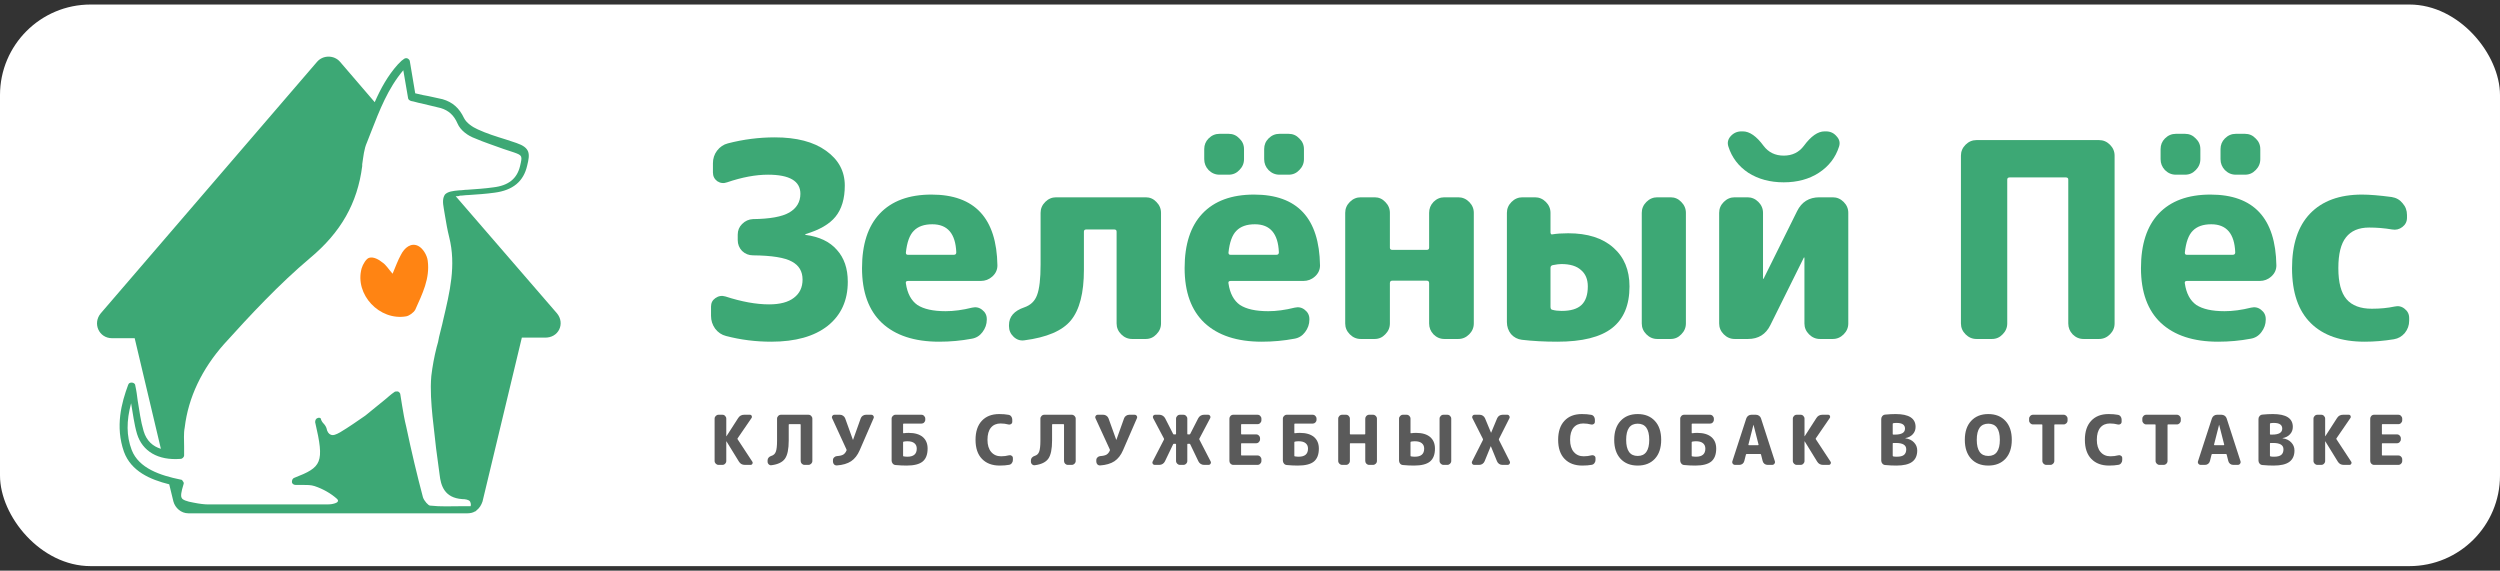 <svg xmlns="http://www.w3.org/2000/svg" width="276" height="63" viewBox="0 0 276 63">
  <rect x="0" y="0" width="276" height="63" fill="#333333" stroke="none"/>
  <g id="Page-1" fill="none" fill-rule="evenodd" stroke="none" stroke-width="1">
    <g id="Group-2" transform="translate(0 .5)">
      <rect id="Rectangle" width="276" height="62" x="0" y="0" fill="#FFF" rx="10"/>
      <g id="logo-(1)" fill-rule="nonzero" transform="translate(10 5.5)">
        <path id="Path" fill="#FF8413" d="M37.221,22.783 C37.156,22.195 36.695,21.411 36.169,21.15 C35.38,20.758 34.657,21.346 34.262,22.13 C33.933,22.718 33.67,23.436 33.342,24.22 C32.881,23.697 32.618,23.24 32.224,22.979 C31.829,22.652 31.237,22.326 30.777,22.456 C30.448,22.521 30.054,23.175 29.922,23.632 C29.133,26.505 31.895,29.444 34.854,28.922 C35.183,28.856 35.643,28.53 35.84,28.203 C36.629,26.44 37.484,24.742 37.221,22.783 Z"/>
        <path id="Shape" fill="#3DA875" d="M51.491,28.595 L40.312,15.664 C40.509,15.664 40.641,15.664 40.772,15.599 C41.101,15.599 41.364,15.534 41.693,15.534 C42.679,15.469 43.666,15.403 44.586,15.273 C46.625,15.011 47.808,14.032 48.203,12.268 C48.532,10.962 48.532,10.309 47.019,9.787 C46.625,9.656 46.23,9.526 45.836,9.395 C44.783,9.069 43.731,8.742 42.745,8.285 C42.153,8.024 41.495,7.566 41.232,7.044 C40.706,5.934 39.983,5.281 38.865,4.954 C38.208,4.824 37.484,4.628 36.695,4.497 C36.432,4.432 36.169,4.366 35.84,4.301 L35.248,0.775 C35.248,0.644 35.117,0.513 34.986,0.448 C34.854,0.383 34.657,0.448 34.591,0.513 C34.525,0.579 34.394,0.644 34.328,0.709 C34.196,0.84 34.065,0.971 33.933,1.101 C32.816,2.342 32.026,3.779 31.369,5.281 L27.555,0.84 C26.897,0.056 25.648,0.056 24.99,0.84 L1.12,28.595 C0.2,29.705 0.923,31.338 2.37,31.338 L4.869,31.338 L7.762,43.55 C6.907,43.289 6.184,42.701 5.855,41.591 C5.526,40.481 5.395,39.371 5.197,38.195 C5.132,37.673 5.066,37.15 4.934,36.562 C4.934,36.367 4.737,36.236 4.54,36.236 C4.343,36.236 4.211,36.301 4.145,36.497 C3.422,38.456 2.699,41.069 3.685,43.877 C4.474,46.032 6.578,46.946 8.682,47.468 L9.143,49.362 C9.34,50.081 9.998,50.669 10.787,50.669 L41.627,50.669 C41.89,50.669 42.219,50.603 42.416,50.473 C42.482,50.473 42.548,50.407 42.613,50.342 C42.942,50.081 43.139,49.754 43.271,49.362 L47.611,31.273 L50.11,31.273 C51.688,31.338 52.411,29.705 51.491,28.595 Z M4.54,43.681 C3.948,42.113 3.948,40.481 4.474,38.522 C4.671,39.632 4.803,40.807 5.132,41.917 C5.723,43.811 7.433,44.856 9.932,44.66 C10.129,44.66 10.326,44.464 10.326,44.269 C10.326,43.942 10.326,43.615 10.326,43.289 C10.326,42.571 10.261,41.852 10.392,41.199 C10.787,37.868 12.299,34.734 14.732,31.991 C17.625,28.791 20.782,25.395 24.267,22.456 C27.621,19.648 29.462,16.448 29.988,12.334 L29.988,12.138 C30.119,11.289 30.185,10.44 30.514,9.722 C30.645,9.33 30.843,8.938 30.974,8.546 C31.895,6.195 32.816,3.779 34.525,1.754 L35.051,4.824 C35.051,4.954 35.183,5.085 35.38,5.15 C35.775,5.215 36.103,5.346 36.498,5.411 C37.221,5.607 37.945,5.738 38.668,5.934 C39.523,6.195 40.115,6.718 40.509,7.632 C40.838,8.415 41.693,9.003 42.416,9.264 C43.468,9.722 44.52,10.048 45.572,10.44 C45.967,10.571 46.361,10.701 46.756,10.832 C47.677,11.158 47.677,11.224 47.414,12.334 C47.085,13.705 46.164,14.489 44.455,14.685 C43.534,14.816 42.548,14.881 41.627,14.946 C41.298,14.946 41.035,15.011 40.706,15.011 C39.983,15.077 39.457,15.142 39.128,15.469 C38.865,15.86 38.865,16.317 38.997,17.036 C39.062,17.297 39.062,17.558 39.128,17.82 C39.26,18.603 39.391,19.387 39.589,20.171 C40.378,23.305 39.654,26.244 38.931,29.313 C38.799,29.966 38.602,30.619 38.471,31.207 C38.405,31.599 38.339,31.926 38.208,32.318 C37.945,33.362 37.747,34.407 37.616,35.517 C37.484,37.02 37.616,38.587 37.747,39.958 C37.879,41.134 38.01,42.309 38.142,43.485 C38.273,44.464 38.405,45.444 38.536,46.424 C38.668,47.599 39.062,48.971 41.035,49.101 C41.364,49.101 41.758,49.166 41.89,49.362 C41.956,49.493 42.022,49.689 41.956,49.885 C41.627,49.885 41.298,49.885 40.969,49.885 C39.786,49.885 38.668,49.95 37.484,49.819 C37.287,49.819 36.827,49.297 36.695,48.905 C36.038,46.424 35.446,43.942 34.854,41.134 C34.657,40.35 34.525,39.566 34.394,38.783 C34.328,38.391 34.262,37.999 34.196,37.542 C34.196,37.411 34.065,37.281 33.933,37.215 C33.868,37.215 33.868,37.215 33.802,37.215 C33.736,37.215 33.605,37.215 33.539,37.281 C33.144,37.542 32.816,37.868 32.487,38.13 C31.763,38.718 31.04,39.305 30.317,39.893 C29.462,40.481 28.541,41.134 27.555,41.722 C27.095,41.983 26.766,42.113 26.503,41.983 C26.305,41.917 26.108,41.656 26.043,41.264 C25.977,41.069 25.845,40.873 25.648,40.677 C25.582,40.611 25.516,40.481 25.451,40.35 C25.451,40.089 25.188,40.089 25.056,40.154 C24.859,40.219 24.793,40.416 24.793,40.611 C25.845,45.117 25.516,45.575 22.492,46.75 C22.294,46.816 22.229,47.011 22.229,47.207 C22.229,47.403 22.426,47.534 22.623,47.534 C22.886,47.534 23.083,47.534 23.346,47.534 C23.872,47.534 24.333,47.534 24.727,47.664 C25.714,47.991 26.569,48.513 27.16,49.036 C27.292,49.166 27.358,49.232 27.292,49.362 C27.292,49.428 27.095,49.558 26.766,49.624 C26.503,49.689 26.24,49.689 25.845,49.689 L25.319,49.689 C21.308,49.689 17.099,49.689 13.023,49.689 C12.562,49.689 12.036,49.624 11.379,49.493 C10.589,49.362 10.129,49.166 10.063,48.971 C9.932,48.775 9.998,48.318 10.261,47.468 C10.326,47.338 10.261,47.207 10.195,47.142 C10.129,47.011 10.063,46.946 9.932,46.946 C7.696,46.489 5.329,45.705 4.54,43.681 Z"/>
        <path id="Path" fill="#3DA875" d="M70.152,31.092 C69.67,30.972 69.269,30.701 68.948,30.28 C68.648,29.859 68.497,29.387 68.497,28.866 L68.497,27.843 C68.497,27.442 68.658,27.132 68.979,26.911 C69.319,26.671 69.69,26.61 70.091,26.731 C71.876,27.312 73.48,27.603 74.904,27.603 C76.107,27.603 77.019,27.362 77.641,26.881 C78.282,26.4 78.603,25.728 78.603,24.866 C78.603,23.963 78.212,23.302 77.43,22.881 C76.648,22.44 75.215,22.209 73.129,22.189 C72.668,22.189 72.267,22.029 71.926,21.708 C71.605,21.367 71.445,20.966 71.445,20.505 L71.445,19.903 C71.445,19.442 71.605,19.051 71.926,18.73 C72.267,18.389 72.668,18.209 73.129,18.189 C74.994,18.169 76.328,17.928 77.13,17.467 C77.952,16.985 78.363,16.294 78.363,15.391 C78.363,13.988 77.17,13.286 74.784,13.286 C73.42,13.286 71.916,13.567 70.272,14.128 C69.891,14.268 69.53,14.228 69.189,14.008 C68.868,13.767 68.708,13.446 68.708,13.045 L68.708,12.023 C68.708,11.501 68.858,11.04 69.159,10.639 C69.48,10.218 69.881,9.947 70.362,9.827 C72.067,9.386 73.791,9.165 75.535,9.165 C77.942,9.165 79.826,9.657 81.19,10.639 C82.574,11.622 83.265,12.905 83.265,14.489 C83.265,15.933 82.924,17.076 82.243,17.918 C81.581,18.74 80.478,19.382 78.934,19.843 C78.914,19.843 78.904,19.863 78.904,19.903 C78.904,19.923 78.914,19.933 78.934,19.933 C80.458,20.134 81.611,20.685 82.393,21.587 C83.195,22.47 83.596,23.643 83.596,25.107 C83.596,27.172 82.854,28.796 81.371,29.979 C79.887,31.142 77.811,31.724 75.144,31.724 C73.42,31.724 71.756,31.513 70.152,31.092 Z"/>
        <path id="Shape" fill="#3DA875" d="M92.927,18.76 C92.025,18.76 91.343,19.001 90.882,19.482 C90.42,19.943 90.13,20.745 90.009,21.888 C90.009,22.049 90.079,22.129 90.22,22.129 L95.303,22.129 C95.483,22.129 95.574,22.038 95.574,21.858 C95.493,19.793 94.611,18.76 92.927,18.76 Z M93.679,31.724 C90.952,31.724 88.846,31.032 87.362,29.648 C85.899,28.265 85.167,26.249 85.167,23.603 C85.167,20.976 85.819,18.971 87.122,17.587 C88.445,16.183 90.35,15.482 92.837,15.482 C97.609,15.482 100.035,18.088 100.115,23.302 C100.115,23.783 99.925,24.194 99.544,24.535 C99.183,24.856 98.762,25.016 98.281,25.016 L90.25,25.016 C90.049,25.016 89.969,25.107 90.009,25.287 C90.17,26.39 90.591,27.182 91.273,27.663 C91.974,28.124 93.017,28.355 94.401,28.355 C95.303,28.355 96.275,28.224 97.318,27.964 C97.739,27.864 98.11,27.944 98.431,28.204 C98.772,28.465 98.942,28.806 98.942,29.227 L98.942,29.287 C98.942,29.788 98.782,30.25 98.461,30.671 C98.16,31.072 97.769,31.312 97.288,31.393 C96.125,31.613 94.922,31.724 93.679,31.724 Z"/>
        <path id="Path" fill="#3DA875" d="M103.077,31.573 C102.635,31.633 102.244,31.503 101.904,31.182 C101.563,30.861 101.392,30.47 101.392,30.009 L101.392,29.889 C101.392,28.966 101.954,28.315 103.077,27.934 C103.778,27.693 104.25,27.242 104.49,26.58 C104.751,25.898 104.881,24.776 104.881,23.212 L104.881,17.497 C104.881,17.036 105.052,16.635 105.393,16.294 C105.733,15.953 106.134,15.782 106.596,15.782 L116.491,15.782 C116.952,15.782 117.343,15.953 117.664,16.294 C118.005,16.635 118.176,17.036 118.176,17.497 L118.176,29.708 C118.176,30.169 118.005,30.57 117.664,30.911 C117.343,31.252 116.952,31.423 116.491,31.423 L114.987,31.423 C114.526,31.423 114.125,31.252 113.784,30.911 C113.443,30.57 113.273,30.169 113.273,29.708 L113.273,19.572 C113.273,19.412 113.183,19.332 113.002,19.332 L109.934,19.332 C109.754,19.332 109.664,19.412 109.664,19.572 L109.664,23.783 C109.664,26.35 109.182,28.215 108.22,29.378 C107.277,30.52 105.563,31.252 103.077,31.573 Z"/>
        <path id="Shape" fill="#3DA875" d="M128.542,18.76 C127.639,18.76 126.958,19.001 126.496,19.482 C126.035,19.943 125.744,20.745 125.624,21.888 C125.624,22.049 125.694,22.129 125.835,22.129 L130.918,22.129 C131.098,22.129 131.188,22.038 131.188,21.858 C131.108,19.793 130.226,18.76 128.542,18.76 Z M129.294,31.724 C126.567,31.724 124.461,31.032 122.977,29.648 C121.514,28.265 120.782,26.249 120.782,23.603 C120.782,20.976 121.433,18.971 122.737,17.587 C124.06,16.183 125.965,15.482 128.451,15.482 C133.224,15.482 135.65,18.088 135.73,23.302 C135.73,23.783 135.54,24.194 135.159,24.535 C134.798,24.856 134.377,25.016 133.895,25.016 L125.865,25.016 C125.664,25.016 125.584,25.107 125.624,25.287 C125.785,26.39 126.206,27.182 126.887,27.663 C127.589,28.124 128.632,28.355 130.015,28.355 C130.918,28.355 131.89,28.224 132.933,27.964 C133.354,27.864 133.725,27.944 134.046,28.204 C134.387,28.465 134.557,28.806 134.557,29.227 L134.557,29.287 C134.557,29.788 134.397,30.25 134.076,30.671 C133.775,31.072 133.384,31.312 132.903,31.393 C131.74,31.613 130.537,31.724 129.294,31.724 Z M132.271,8.774 C132.732,8.774 133.123,8.945 133.444,9.286 C133.785,9.607 133.956,9.998 133.956,10.459 L133.956,11.572 C133.956,12.033 133.785,12.434 133.444,12.775 C133.123,13.116 132.732,13.286 132.271,13.286 L131.249,13.286 C130.787,13.286 130.386,13.116 130.046,12.775 C129.725,12.434 129.564,12.033 129.564,11.572 L129.564,10.459 C129.564,9.998 129.725,9.607 130.046,9.286 C130.386,8.945 130.787,8.774 131.249,8.774 L132.271,8.774 Z M124.632,8.774 L125.654,8.774 C126.115,8.774 126.506,8.945 126.827,9.286 C127.168,9.607 127.339,9.998 127.339,10.459 L127.339,11.572 C127.339,12.033 127.168,12.434 126.827,12.775 C126.506,13.116 126.115,13.286 125.654,13.286 L124.632,13.286 C124.17,13.286 123.769,13.116 123.428,12.775 C123.108,12.434 122.947,12.033 122.947,11.572 L122.947,10.459 C122.947,9.998 123.108,9.607 123.428,9.286 C123.769,8.945 124.17,8.774 124.632,8.774 Z"/>
        <path id="Path" fill="#3DA875" d="M140.225,31.423 C139.764,31.423 139.363,31.252 139.022,30.911 C138.681,30.57 138.511,30.169 138.511,29.708 L138.511,17.497 C138.511,17.036 138.681,16.635 139.022,16.294 C139.363,15.953 139.764,15.782 140.225,15.782 L141.759,15.782 C142.221,15.782 142.612,15.953 142.932,16.294 C143.273,16.635 143.444,17.036 143.444,17.497 L143.444,21.347 C143.444,21.507 143.534,21.587 143.714,21.587 L147.504,21.587 C147.685,21.587 147.775,21.507 147.775,21.347 L147.775,17.497 C147.775,17.036 147.935,16.635 148.256,16.294 C148.597,15.953 148.998,15.782 149.459,15.782 L150.993,15.782 C151.454,15.782 151.855,15.953 152.196,16.294 C152.537,16.635 152.708,17.036 152.708,17.497 L152.708,29.708 C152.708,30.169 152.537,30.57 152.196,30.911 C151.855,31.252 151.454,31.423 150.993,31.423 L149.459,31.423 C148.998,31.423 148.597,31.252 148.256,30.911 C147.935,30.57 147.775,30.169 147.775,29.708 L147.775,25.257 C147.775,25.076 147.685,24.986 147.504,24.986 L143.714,24.986 C143.534,24.986 143.444,25.076 143.444,25.257 L143.444,29.708 C143.444,30.169 143.273,30.57 142.932,30.911 C142.612,31.252 142.221,31.423 141.759,31.423 L140.225,31.423 Z"/>
        <path id="Shape" fill="#3DA875" d="M172.965 31.423C172.504 31.423 172.103 31.252 171.762 30.911 171.421 30.57 171.251 30.169 171.251 29.708L171.251 17.497C171.251 17.036 171.421 16.635 171.762 16.294 172.103 15.953 172.504 15.782 172.965 15.782L174.439 15.782C174.9 15.782 175.291 15.953 175.612 16.294 175.953 16.635 176.123 17.036 176.123 17.497L176.123 29.708C176.123 30.169 175.953 30.57 175.612 30.911 175.291 31.252 174.9 31.423 174.439 31.423L172.965 31.423zM162.408 28.325C163.411 28.325 164.142 28.104 164.604 27.663 165.065 27.222 165.295 26.54 165.295 25.618 165.295 24.836 165.045 24.234 164.544 23.813 164.062 23.372 163.34 23.151 162.378 23.151 162.137 23.151 161.816 23.192 161.415 23.272 161.255 23.312 161.175 23.412 161.175 23.573L161.175 27.874C161.175 28.074 161.245 28.184 161.385 28.204 161.686 28.285 162.027 28.325 162.408 28.325zM163.13 19.753C165.275 19.753 166.94 20.284 168.123 21.347 169.306 22.389 169.897 23.813 169.897 25.618 169.897 27.683 169.256 29.217 167.972 30.22 166.689 31.222 164.674 31.724 161.927 31.724 160.503 31.724 159.2 31.653 158.017 31.513 157.535 31.453 157.134 31.242 156.814 30.881 156.513 30.5 156.362 30.059 156.362 29.558L156.362 17.497C156.362 17.036 156.533 16.635 156.874 16.294 157.215 15.953 157.616 15.782 158.077 15.782L159.46 15.782C159.922 15.782 160.323 15.953 160.664 16.294 161.004 16.635 161.175 17.036 161.175 17.497L161.175 19.662C161.175 19.723 161.195 19.783 161.235 19.843 161.275 19.883 161.325 19.893 161.385 19.873 161.867 19.793 162.448 19.753 163.13 19.753zM181.509 31.423C181.048 31.423 180.647 31.252 180.306 30.911 179.965 30.57 179.795 30.169 179.795 29.708L179.795 17.497C179.795 17.036 179.965 16.635 180.306 16.294 180.647 15.953 181.048 15.782 181.509 15.782L182.923 15.782C183.384 15.782 183.785 15.953 184.126 16.294 184.467 16.635 184.637 17.036 184.637 17.497L184.637 24.776 184.667 24.776 184.697 24.776 188.397 17.316C188.898 16.294 189.72 15.782 190.863 15.782L192.337 15.782C192.798 15.782 193.199 15.953 193.54 16.294 193.881 16.635 194.051 17.036 194.051 17.497L194.051 29.708C194.051 30.169 193.881 30.57 193.54 30.911 193.199 31.252 192.798 31.423 192.337 31.423L190.923 31.423C190.462 31.423 190.061 31.252 189.72 30.911 189.379 30.57 189.209 30.169 189.209 29.708L189.209 22.43 189.179 22.43 189.149 22.43 185.449 29.889C184.948 30.911 184.126 31.423 182.983 31.423L181.509 31.423zM191.435 8.504L191.585 8.504C192.066 8.504 192.457 8.684 192.758 9.045 193.079 9.386 193.169 9.767 193.029 10.188 192.648 11.391 191.906 12.354 190.803 13.075 189.72 13.777 188.427 14.128 186.923 14.128 185.419 14.128 184.116 13.777 183.013 13.075 181.93 12.354 181.198 11.391 180.817 10.188 180.677 9.767 180.757 9.386 181.058 9.045 181.379 8.684 181.78 8.504 182.261 8.504L182.411 8.504C183.153 8.504 183.915 9.035 184.697 10.098 185.239 10.82 185.981 11.181 186.923 11.181 187.866 11.181 188.607 10.82 189.149 10.098 189.931 9.035 190.693 8.504 191.435 8.504z"/>
        <path id="Path" fill="#3DA875" d="M208.202,31.423 C207.741,31.423 207.34,31.252 206.999,30.911 C206.658,30.57 206.487,30.169 206.487,29.708 L206.487,11.181 C206.487,10.719 206.658,10.318 206.999,9.977 C207.34,9.637 207.741,9.466 208.202,9.466 L221.737,9.466 C222.198,9.466 222.599,9.637 222.94,9.977 C223.281,10.318 223.451,10.719 223.451,11.181 L223.451,29.708 C223.451,30.169 223.281,30.57 222.94,30.911 C222.599,31.252 222.198,31.423 221.737,31.423 L220.022,31.423 C219.561,31.423 219.16,31.252 218.819,30.911 C218.498,30.57 218.338,30.169 218.338,29.708 L218.338,13.827 C218.338,13.667 218.248,13.587 218.067,13.587 L211.871,13.587 C211.691,13.587 211.6,13.667 211.6,13.827 L211.6,29.708 C211.6,30.169 211.43,30.57 211.089,30.911 C210.768,31.252 210.377,31.423 209.916,31.423 L208.202,31.423 Z"/>
        <path id="Shape" fill="#3DA875" d="M234.123,18.76 C233.221,18.76 232.539,19.001 232.078,19.482 C231.617,19.943 231.326,20.745 231.206,21.888 C231.206,22.049 231.276,22.129 231.416,22.129 L236.499,22.129 C236.68,22.129 236.77,22.038 236.77,21.858 C236.69,19.793 235.807,18.76 234.123,18.76 Z M234.875,31.724 C232.148,31.724 230.043,31.032 228.559,29.648 C227.095,28.265 226.363,26.249 226.363,23.603 C226.363,20.976 227.015,18.971 228.318,17.587 C229.642,16.183 231.547,15.482 234.033,15.482 C238.805,15.482 241.231,18.088 241.312,23.302 C241.312,23.783 241.121,24.194 240.74,24.535 C240.379,24.856 239.958,25.016 239.477,25.016 L231.446,25.016 C231.246,25.016 231.166,25.107 231.206,25.287 C231.366,26.39 231.787,27.182 232.469,27.663 C233.171,28.124 234.213,28.355 235.597,28.355 C236.499,28.355 237.472,28.224 238.514,27.964 C238.936,27.864 239.307,27.944 239.627,28.204 C239.968,28.465 240.139,28.806 240.139,29.227 L240.139,29.287 C240.139,29.788 239.978,30.25 239.657,30.671 C239.357,31.072 238.966,31.312 238.484,31.393 C237.321,31.613 236.118,31.724 234.875,31.724 Z M237.853,8.774 C238.314,8.774 238.705,8.945 239.026,9.286 C239.367,9.607 239.537,9.998 239.537,10.459 L239.537,11.572 C239.537,12.033 239.367,12.434 239.026,12.775 C238.705,13.116 238.314,13.286 237.853,13.286 L236.83,13.286 C236.369,13.286 235.968,13.116 235.627,12.775 C235.306,12.434 235.146,12.033 235.146,11.572 L235.146,10.459 C235.146,9.998 235.306,9.607 235.627,9.286 C235.968,8.945 236.369,8.774 236.83,8.774 L237.853,8.774 Z M230.213,8.774 L231.236,8.774 C231.697,8.774 232.088,8.945 232.409,9.286 C232.75,9.607 232.92,9.998 232.92,10.459 L232.92,11.572 C232.92,12.033 232.75,12.434 232.409,12.775 C232.088,13.116 231.697,13.286 231.236,13.286 L230.213,13.286 C229.752,13.286 229.351,13.116 229.01,12.775 C228.689,12.434 228.529,12.033 228.529,11.572 L228.529,10.459 C228.529,9.998 228.689,9.607 229.01,9.286 C229.351,8.945 229.752,8.774 230.213,8.774 Z"/>
        <path id="Path" fill="#3DA875" d="M251.07,31.724 C248.484,31.724 246.499,31.042 245.115,29.678 C243.732,28.315 243.04,26.29 243.04,23.603 C243.04,20.976 243.701,18.971 245.025,17.587 C246.368,16.183 248.283,15.482 250.77,15.482 C251.592,15.482 252.685,15.572 254.048,15.752 C254.549,15.832 254.95,16.063 255.251,16.444 C255.572,16.805 255.732,17.236 255.732,17.738 L255.732,18.038 C255.732,18.459 255.562,18.8 255.221,19.061 C254.88,19.322 254.499,19.412 254.078,19.332 C253.256,19.191 252.414,19.121 251.552,19.121 C250.409,19.121 249.557,19.482 248.995,20.204 C248.434,20.906 248.153,22.038 248.153,23.603 C248.153,25.187 248.454,26.33 249.055,27.031 C249.657,27.733 250.589,28.084 251.852,28.084 C252.775,28.084 253.607,28.004 254.349,27.843 C254.77,27.743 255.141,27.823 255.462,28.084 C255.803,28.345 255.973,28.686 255.973,29.107 L255.973,29.407 C255.973,29.909 255.813,30.36 255.492,30.761 C255.171,31.142 254.77,31.373 254.289,31.453 C253.186,31.633 252.113,31.724 251.07,31.724 Z"/>
        <path id="Path" fill="#5A5A5A" d="M69.326 45.323C69.209 45.323 69.108 45.28 69.022 45.194 68.936 45.108 68.893 45.007 68.893 44.891L68.893 40.22C68.893 40.104 68.936 40.003 69.022 39.917 69.108 39.831 69.209 39.788 69.326 39.788L69.758 39.788C69.874 39.788 69.972 39.831 70.053 39.917 70.139 40.003 70.182 40.104 70.182 40.22L70.182 42.154C70.182 42.159 70.185 42.161 70.19 42.161 70.2 42.161 70.205 42.159 70.205 42.154L71.494 40.152C71.646 39.91 71.865 39.788 72.154 39.788L72.79 39.788C72.882 39.788 72.947 39.829 72.988 39.91 73.028 39.99 73.023 40.069 72.972 40.145L71.433 42.389C71.408 42.424 71.408 42.46 71.433 42.495L73.056 44.967C73.106 45.043 73.109 45.121 73.063 45.202 73.023 45.283 72.957 45.323 72.866 45.323L72.229 45.323C71.941 45.323 71.724 45.202 71.577 44.959L70.205 42.73C70.205 42.725 70.2 42.722 70.19 42.722 70.185 42.722 70.182 42.725 70.182 42.73L70.182 44.891C70.182 45.007 70.139 45.108 70.053 45.194 69.972 45.28 69.874 45.323 69.758 45.323L69.326 45.323zM75.166 45.361C75.054 45.376 74.956 45.343 74.87 45.263 74.784 45.182 74.741 45.083 74.741 44.967L74.741 44.823C74.741 44.706 74.779 44.605 74.855 44.519 74.936 44.428 75.037 44.365 75.158 44.33 75.401 44.259 75.565 44.105 75.651 43.867 75.742 43.63 75.787 43.225 75.787 42.654L75.787 40.22C75.787 40.104 75.83 40.003 75.916 39.917 76.002 39.831 76.103 39.788 76.219 39.788L79.252 39.788C79.368 39.788 79.47 39.831 79.556 39.917 79.641 40.003 79.684 40.104 79.684 40.22L79.684 44.891C79.684 45.007 79.641 45.108 79.556 45.194 79.47 45.28 79.368 45.323 79.252 45.323L78.82 45.323C78.704 45.323 78.603 45.28 78.517 45.194 78.436 45.108 78.395 45.007 78.395 44.891L78.395 40.888C78.395 40.847 78.373 40.827 78.327 40.827L77.144 40.827C77.099 40.827 77.076 40.847 77.076 40.888L77.076 42.632C77.076 43.582 76.937 44.252 76.659 44.641 76.381 45.03 75.883 45.27 75.166 45.361zM83.453 43.625L81.868 40.175C81.828 40.084 81.835 39.998 81.891 39.917 81.947 39.831 82.022 39.788 82.118 39.788L82.733 39.788C82.864 39.788 82.98 39.826 83.081 39.902 83.188 39.973 83.263 40.069 83.309 40.19L84.158 42.548C84.158 42.553 84.161 42.556 84.166 42.556 84.176 42.556 84.181 42.553 84.181 42.548L85.022 40.19C85.063 40.069 85.136 39.973 85.242 39.902 85.353 39.826 85.472 39.788 85.599 39.788L86.182 39.788C86.289 39.788 86.37 39.831 86.425 39.917 86.481 39.998 86.486 40.086 86.44 40.182L84.909 43.708C84.676 44.249 84.36 44.653 83.961 44.921 83.562 45.184 83.036 45.338 82.384 45.384 82.268 45.389 82.166 45.351 82.081 45.27 82 45.184 81.959 45.083 81.959 44.967L81.959 44.792C81.959 44.676 82.002 44.578 82.088 44.497 82.174 44.411 82.275 44.363 82.391 44.353 82.71 44.332 82.945 44.277 83.097 44.186 83.248 44.09 83.367 43.941 83.453 43.739 83.468 43.703 83.468 43.665 83.453 43.625z"/>
        <path id="Shape" fill="#5A5A5A" d="M89.701,42.829 L89.701,44.307 C89.701,44.353 89.719,44.378 89.754,44.383 C89.906,44.408 90.048,44.421 90.179,44.421 C90.866,44.421 91.21,44.123 91.21,43.526 C91.21,43.268 91.122,43.069 90.945,42.927 C90.773,42.786 90.518,42.715 90.179,42.715 C90.048,42.715 89.911,42.727 89.77,42.753 C89.724,42.763 89.701,42.788 89.701,42.829 Z M88.86,45.338 C88.738,45.328 88.637,45.275 88.556,45.179 C88.476,45.083 88.435,44.974 88.435,44.853 L88.435,40.22 C88.435,40.104 88.478,40.003 88.564,39.917 C88.65,39.831 88.751,39.788 88.867,39.788 L91.726,39.788 C91.842,39.788 91.941,39.831 92.021,39.917 C92.107,40.003 92.15,40.104 92.15,40.22 L92.15,40.342 C92.15,40.458 92.107,40.559 92.021,40.645 C91.941,40.726 91.842,40.766 91.726,40.766 L89.77,40.766 C89.724,40.766 89.701,40.789 89.701,40.834 L89.701,41.775 C89.701,41.82 89.724,41.838 89.77,41.828 C89.957,41.803 90.136,41.79 90.308,41.79 C90.99,41.79 91.511,41.941 91.87,42.245 C92.229,42.548 92.408,42.975 92.408,43.526 C92.408,44.173 92.226,44.648 91.862,44.952 C91.498,45.25 90.909,45.399 90.096,45.399 C89.691,45.399 89.279,45.379 88.86,45.338 Z"/>
        <path id="Path" fill="#5A5A5A" d="M100.367 45.399C99.538 45.399 98.886 45.154 98.411 44.663 97.936 44.173 97.699 43.471 97.699 42.556 97.699 41.656 97.928 40.958 98.388 40.463 98.849 39.963 99.49 39.712 100.314 39.712 100.709 39.712 101.052 39.74 101.346 39.796 101.467 39.816 101.565 39.877 101.641 39.978 101.717 40.079 101.755 40.193 101.755 40.319L101.755 40.562C101.755 40.668 101.712 40.751 101.626 40.812 101.54 40.873 101.447 40.89 101.346 40.865 101.062 40.789 100.769 40.751 100.466 40.751 100.011 40.751 99.655 40.905 99.397 41.214 99.144 41.522 99.018 41.969 99.018 42.556 99.018 43.132 99.154 43.579 99.427 43.898 99.7 44.216 100.064 44.375 100.519 44.375 100.822 44.375 101.118 44.337 101.406 44.262 101.507 44.236 101.601 44.254 101.687 44.315 101.778 44.375 101.823 44.459 101.823 44.565L101.823 44.792C101.823 44.919 101.783 45.032 101.702 45.134 101.626 45.235 101.527 45.295 101.406 45.316 101.108 45.371 100.762 45.399 100.367 45.399zM104.238 45.361C104.127 45.376 104.028 45.343 103.942 45.263 103.856 45.182 103.813 45.083 103.813 44.967L103.813 44.823C103.813 44.706 103.851 44.605 103.927 44.519 104.008 44.428 104.109 44.365 104.23 44.33 104.473 44.259 104.637 44.105 104.723 43.867 104.814 43.63 104.86 43.225 104.86 42.654L104.86 40.22C104.86 40.104 104.903 40.003 104.989 39.917 105.074 39.831 105.176 39.788 105.292 39.788L108.325 39.788C108.441 39.788 108.542 39.831 108.628 39.917 108.714 40.003 108.757 40.104 108.757 40.22L108.757 44.891C108.757 45.007 108.714 45.108 108.628 45.194 108.542 45.28 108.441 45.323 108.325 45.323L107.892 45.323C107.776 45.323 107.675 45.28 107.589 45.194 107.508 45.108 107.468 45.007 107.468 44.891L107.468 40.888C107.468 40.847 107.445 40.827 107.4 40.827L106.217 40.827C106.171 40.827 106.149 40.847 106.149 40.888L106.149 42.632C106.149 43.582 106.01 44.252 105.732 44.641 105.454 45.03 104.956 45.27 104.238 45.361zM112.525 43.625L110.941 40.175C110.9 40.084 110.908 39.998 110.963 39.917 111.019 39.831 111.095 39.788 111.191 39.788L111.805 39.788C111.936 39.788 112.053 39.826 112.154 39.902 112.26 39.973 112.336 40.069 112.381 40.19L113.23 42.548C113.23 42.553 113.233 42.556 113.238 42.556 113.248 42.556 113.253 42.553 113.253 42.548L114.095 40.19C114.135 40.069 114.208 39.973 114.315 39.902 114.426 39.826 114.545 39.788 114.671 39.788L115.255 39.788C115.361 39.788 115.442 39.831 115.497 39.917 115.553 39.998 115.558 40.086 115.513 40.182L113.981 43.708C113.749 44.249 113.433 44.653 113.033 44.921 112.634 45.184 112.108 45.338 111.456 45.384 111.34 45.389 111.239 45.351 111.153 45.27 111.072 45.184 111.032 45.083 111.032 44.967L111.032 44.792C111.032 44.676 111.075 44.578 111.161 44.497 111.246 44.411 111.348 44.363 111.464 44.353 111.782 44.332 112.017 44.277 112.169 44.186 112.321 44.09 112.439 43.941 112.525 43.739 112.54 43.703 112.54 43.665 112.525 43.625zM117.492 45.323C117.391 45.323 117.315 45.283 117.265 45.202 117.214 45.116 117.212 45.03 117.257 44.944L118.501 42.533C118.516 42.492 118.516 42.455 118.501 42.419L117.31 40.167C117.265 40.081 117.265 39.998 117.31 39.917 117.361 39.831 117.437 39.788 117.538 39.788L118 39.788C118.132 39.788 118.253 39.824 118.364 39.894 118.481 39.965 118.569 40.059 118.63 40.175L119.509 41.896C119.524 41.937 119.555 41.957 119.6 41.957L119.775 41.957C119.815 41.957 119.835 41.934 119.835 41.888L119.835 40.22C119.835 40.104 119.878 40.003 119.964 39.917 120.05 39.831 120.151 39.788 120.267 39.788L120.646 39.788C120.763 39.788 120.864 39.831 120.95 39.917 121.036 40.003 121.079 40.104 121.079 40.22L121.079 41.888C121.079 41.934 121.099 41.957 121.139 41.957L121.314 41.957C121.359 41.957 121.39 41.937 121.405 41.896L122.284 40.175C122.345 40.059 122.431 39.965 122.542 39.894 122.658 39.824 122.782 39.788 122.914 39.788L123.376 39.788C123.472 39.788 123.545 39.831 123.596 39.917 123.646 39.998 123.649 40.081 123.603 40.167L122.413 42.419C122.398 42.455 122.398 42.492 122.413 42.533L123.657 44.944C123.702 45.03 123.697 45.116 123.641 45.202 123.591 45.283 123.518 45.323 123.422 45.323L122.921 45.323C122.79 45.323 122.668 45.288 122.557 45.217 122.446 45.146 122.363 45.053 122.307 44.936L121.405 43.056C121.39 43.016 121.359 42.995 121.314 42.995L121.139 42.995C121.099 42.995 121.079 43.018 121.079 43.064L121.079 44.891C121.079 45.007 121.036 45.108 120.95 45.194 120.864 45.28 120.763 45.323 120.646 45.323L120.267 45.323C120.151 45.323 120.05 45.28 119.964 45.194 119.878 45.108 119.835 45.007 119.835 44.891L119.835 43.064C119.835 43.018 119.815 42.995 119.775 42.995L119.6 42.995C119.555 42.995 119.524 43.016 119.509 43.056L118.607 44.936C118.551 45.053 118.468 45.146 118.357 45.217 118.246 45.288 118.124 45.323 117.993 45.323L117.492 45.323zM126.152 45.323C126.035 45.323 125.934 45.28 125.848 45.194 125.767 45.108 125.727 45.007 125.727 44.891L125.727 40.22C125.727 40.104 125.767 40.003 125.848 39.917 125.934 39.831 126.035 39.788 126.152 39.788L128.836 39.788C128.952 39.788 129.05 39.831 129.131 39.917 129.217 40.003 129.26 40.104 129.26 40.22L129.26 40.395C129.26 40.511 129.217 40.612 129.131 40.698 129.05 40.784 128.952 40.827 128.836 40.827L127.077 40.827C127.036 40.827 127.016 40.847 127.016 40.888L127.016 41.888C127.016 41.934 127.036 41.957 127.077 41.957L128.684 41.957C128.8 41.957 128.899 42 128.98 42.086 129.066 42.172 129.109 42.273 129.109 42.389L129.109 42.503C129.109 42.619 129.066 42.72 128.98 42.806 128.899 42.892 128.8 42.935 128.684 42.935L127.077 42.935C127.036 42.935 127.016 42.955 127.016 42.995L127.016 44.224C127.016 44.264 127.036 44.284 127.077 44.284L128.836 44.284C128.952 44.284 129.05 44.327 129.131 44.413 129.217 44.499 129.26 44.6 129.26 44.717L129.26 44.891C129.26 45.007 129.217 45.108 129.131 45.194 129.05 45.28 128.952 45.323 128.836 45.323L126.152 45.323z"/>
        <path id="Shape" fill="#5A5A5A" d="M132.895,42.829 L132.895,44.307 C132.895,44.353 132.913,44.378 132.948,44.383 C133.1,44.408 133.241,44.421 133.373,44.421 C134.06,44.421 134.404,44.123 134.404,43.526 C134.404,43.268 134.315,43.069 134.138,42.927 C133.967,42.786 133.711,42.715 133.373,42.715 C133.241,42.715 133.105,42.727 132.963,42.753 C132.918,42.763 132.895,42.788 132.895,42.829 Z M132.053,45.338 C131.932,45.328 131.831,45.275 131.75,45.179 C131.669,45.083 131.629,44.974 131.629,44.853 L131.629,40.22 C131.629,40.104 131.672,40.003 131.758,39.917 C131.844,39.831 131.945,39.788 132.061,39.788 L134.919,39.788 C135.036,39.788 135.134,39.831 135.215,39.917 C135.301,40.003 135.344,40.104 135.344,40.22 L135.344,40.342 C135.344,40.458 135.301,40.559 135.215,40.645 C135.134,40.726 135.036,40.766 134.919,40.766 L132.963,40.766 C132.918,40.766 132.895,40.789 132.895,40.834 L132.895,41.775 C132.895,41.82 132.918,41.838 132.963,41.828 C133.15,41.803 133.33,41.79 133.502,41.79 C134.184,41.79 134.705,41.941 135.063,42.245 C135.422,42.548 135.602,42.975 135.602,43.526 C135.602,44.173 135.42,44.648 135.056,44.952 C134.692,45.25 134.103,45.399 133.289,45.399 C132.885,45.399 132.473,45.379 132.053,45.338 Z"/>
        <path id="Path" fill="#5A5A5A" d="M138.17,45.323 C138.054,45.323 137.953,45.28 137.867,45.194 C137.781,45.108 137.738,45.007 137.738,44.891 L137.738,40.22 C137.738,40.104 137.781,40.003 137.867,39.917 C137.953,39.831 138.054,39.788 138.17,39.788 L138.602,39.788 C138.719,39.788 138.817,39.831 138.898,39.917 C138.984,40.003 139.027,40.104 139.027,40.22 L139.027,41.888 C139.027,41.934 139.05,41.957 139.095,41.957 L140.657,41.957 C140.703,41.957 140.725,41.934 140.725,41.888 L140.725,40.22 C140.725,40.104 140.766,40.003 140.847,39.917 C140.933,39.831 141.034,39.788 141.15,39.788 L141.582,39.788 C141.698,39.788 141.799,39.831 141.885,39.917 C141.971,40.003 142.014,40.104 142.014,40.22 L142.014,44.891 C142.014,45.007 141.971,45.108 141.885,45.194 C141.799,45.28 141.698,45.323 141.582,45.323 L141.15,45.323 C141.034,45.323 140.933,45.28 140.847,45.194 C140.766,45.108 140.725,45.007 140.725,44.891 L140.725,42.995 C140.725,42.955 140.703,42.935 140.657,42.935 L139.095,42.935 C139.05,42.935 139.027,42.955 139.027,42.995 L139.027,44.891 C139.027,45.007 138.984,45.108 138.898,45.194 C138.817,45.28 138.719,45.323 138.602,45.323 L138.17,45.323 Z"/>
        <path id="Shape" fill="#5A5A5A" d="M149.36,45.323 C149.244,45.323 149.143,45.28 149.057,45.194 C148.971,45.108 148.928,45.007 148.928,44.891 L148.928,40.22 C148.928,40.104 148.971,40.003 149.057,39.917 C149.143,39.831 149.244,39.788 149.36,39.788 L149.784,39.788 C149.901,39.788 150.002,39.831 150.088,39.917 C150.174,40.003 150.217,40.104 150.217,40.22 L150.217,44.891 C150.217,45.007 150.174,45.108 150.088,45.194 C150.002,45.28 149.901,45.323 149.784,45.323 L149.36,45.323 Z M145.72,42.829 L145.72,44.307 C145.72,44.353 145.738,44.378 145.774,44.383 C145.925,44.408 146.067,44.421 146.198,44.421 C146.886,44.421 147.229,44.123 147.229,43.526 C147.229,43.268 147.141,43.069 146.964,42.927 C146.792,42.786 146.537,42.715 146.198,42.715 C146.067,42.715 145.93,42.727 145.789,42.753 C145.743,42.763 145.72,42.788 145.72,42.829 Z M144.871,45.338 C144.75,45.328 144.649,45.275 144.568,45.179 C144.492,45.083 144.454,44.974 144.454,44.853 L144.454,40.22 C144.454,40.104 144.497,40.003 144.583,39.917 C144.669,39.831 144.77,39.788 144.886,39.788 L145.288,39.788 C145.405,39.788 145.506,39.831 145.592,39.917 C145.678,40.003 145.72,40.104 145.72,40.22 L145.72,41.775 C145.72,41.82 145.743,41.838 145.789,41.828 C145.976,41.803 146.155,41.79 146.327,41.79 C147.009,41.79 147.528,41.941 147.881,42.245 C148.24,42.548 148.42,42.975 148.42,43.526 C148.42,44.173 148.238,44.648 147.874,44.952 C147.51,45.25 146.921,45.399 146.107,45.399 C145.703,45.399 145.291,45.379 144.871,45.338 Z"/>
        <path id="Path" fill="#5A5A5A" d="M152.757 45.323C152.656 45.323 152.581 45.28 152.53 45.194 152.479 45.108 152.477 45.022 152.522 44.936L153.713 42.578C153.728 42.538 153.728 42.498 153.713 42.457L152.56 40.175C152.515 40.089 152.517 40.003 152.568 39.917 152.618 39.831 152.694 39.788 152.795 39.788L153.349 39.788C153.48 39.788 153.599 39.824 153.705 39.894 153.816 39.965 153.897 40.061 153.948 40.182L154.607 41.767C154.607 41.772 154.61 41.775 154.615 41.775 154.62 41.775 154.623 41.772 154.623 41.767L155.282 40.182C155.333 40.061 155.411 39.965 155.517 39.894 155.629 39.824 155.75 39.788 155.881 39.788L156.404 39.788C156.5 39.788 156.574 39.831 156.624 39.917 156.68 40.003 156.685 40.089 156.639 40.175L155.487 42.457C155.472 42.498 155.472 42.538 155.487 42.578L156.677 44.936C156.723 45.022 156.718 45.108 156.662 45.194 156.612 45.28 156.538 45.323 156.442 45.323L155.858 45.323C155.727 45.323 155.608 45.288 155.502 45.217 155.396 45.141 155.318 45.043 155.267 44.921L154.592 43.268C154.592 43.263 154.59 43.261 154.585 43.261 154.58 43.261 154.577 43.263 154.577 43.268L153.902 44.921C153.852 45.043 153.771 45.141 153.66 45.217 153.554 45.288 153.437 45.323 153.311 45.323L152.757 45.323zM164.687 45.399C163.858 45.399 163.206 45.154 162.731 44.663 162.256 44.173 162.019 43.471 162.019 42.556 162.019 41.656 162.249 40.958 162.709 40.463 163.168 39.963 163.81 39.712 164.634 39.712 165.029 39.712 165.372 39.74 165.666 39.796 165.787 39.816 165.885 39.877 165.961 39.978 166.037 40.079 166.075 40.193 166.075 40.319L166.075 40.562C166.075 40.668 166.032 40.751 165.946 40.812 165.86 40.873 165.767 40.89 165.666 40.865 165.382 40.789 165.089 40.751 164.786 40.751 164.331 40.751 163.975 40.905 163.717 41.214 163.464 41.522 163.338 41.969 163.338 42.556 163.338 43.132 163.474 43.579 163.747 43.898 164.02 44.216 164.384 44.375 164.839 44.375 165.142 44.375 165.438 44.337 165.726 44.262 165.827 44.236 165.921 44.254 166.007 44.315 166.098 44.375 166.143 44.459 166.143 44.565L166.143 44.792C166.143 44.919 166.103 45.032 166.022 45.134 165.946 45.235 165.847 45.295 165.726 45.316 165.428 45.371 165.082 45.399 164.687 45.399z"/>
        <path id="Shape" fill="#5A5A5A" d="M172.076 42.556C172.076 41.368 171.651 40.774 170.802 40.774 169.953 40.774 169.528 41.368 169.528 42.556 169.528 43.743 169.953 44.337 170.802 44.337 171.651 44.337 172.076 43.743 172.076 42.556zM172.698 44.648C172.233 45.149 171.601 45.399 170.802 45.399 170.004 45.399 169.372 45.149 168.907 44.648 168.442 44.143 168.209 43.445 168.209 42.556 168.209 41.666 168.442 40.971 168.907 40.471 169.372 39.965 170.004 39.712 170.802 39.712 171.601 39.712 172.233 39.965 172.698 40.471 173.163 40.971 173.395 41.666 173.395 42.556 173.395 43.445 173.163 44.143 172.698 44.648zM176.762 42.829L176.762 44.307C176.762 44.353 176.78 44.378 176.815 44.383 176.967 44.408 177.109 44.421 177.24 44.421 177.928 44.421 178.271 44.123 178.271 43.526 178.271 43.268 178.183 43.069 178.006 42.927 177.834 42.786 177.579 42.715 177.24 42.715 177.109 42.715 176.972 42.727 176.831 42.753 176.785 42.763 176.762 42.788 176.762 42.829zM175.921 45.338C175.8 45.328 175.698 45.275 175.618 45.179 175.537 45.083 175.496 44.974 175.496 44.853L175.496 40.22C175.496 40.104 175.539 40.003 175.625 39.917 175.711 39.831 175.812 39.788 175.928 39.788L178.787 39.788C178.903 39.788 179.002 39.831 179.083 39.917 179.168 40.003 179.211 40.104 179.211 40.22L179.211 40.342C179.211 40.458 179.168 40.559 179.083 40.645 179.002 40.726 178.903 40.766 178.787 40.766L176.831 40.766C176.785 40.766 176.762 40.789 176.762 40.834L176.762 41.775C176.762 41.82 176.785 41.838 176.831 41.828 177.018 41.803 177.197 41.79 177.369 41.79 178.051 41.79 178.572 41.941 178.931 42.245 179.29 42.548 179.469 42.975 179.469 43.526 179.469 44.173 179.287 44.648 178.923 44.952 178.559 45.25 177.97 45.399 177.157 45.399 176.752 45.399 176.34 45.379 175.921 45.338zM183.023 43.086C183.018 43.102 183.021 43.117 183.031 43.132 183.046 43.142 183.061 43.147 183.076 43.147L184.092 43.147C184.107 43.147 184.12 43.142 184.13 43.132 184.145 43.117 184.15 43.102 184.145 43.086L183.592 40.91C183.592 40.905 183.589 40.903 183.584 40.903 183.579 40.903 183.577 40.905 183.577 40.91L183.023 43.086zM181.552 45.323C181.446 45.323 181.36 45.28 181.295 45.194 181.234 45.108 181.221 45.015 181.257 44.914L182.788 40.198C182.829 40.076 182.899 39.978 183 39.902 183.107 39.826 183.223 39.788 183.349 39.788L183.85 39.788C183.981 39.788 184.1 39.826 184.206 39.902 184.312 39.978 184.383 40.076 184.418 40.198L185.942 44.914C185.978 45.015 185.963 45.108 185.897 45.194 185.836 45.28 185.753 45.323 185.647 45.323L185.139 45.323C185.012 45.323 184.899 45.285 184.797 45.209 184.696 45.129 184.631 45.027 184.6 44.906L184.418 44.186C184.413 44.145 184.388 44.125 184.342 44.125L182.826 44.125C182.786 44.125 182.76 44.145 182.75 44.186L182.568 44.906C182.538 45.027 182.472 45.129 182.371 45.209 182.27 45.285 182.156 45.323 182.03 45.323L181.552 45.323z"/>
        <path id="Path" fill="#5A5A5A" d="M188.361,45.323 C188.245,45.323 188.144,45.28 188.058,45.194 C187.972,45.108 187.929,45.007 187.929,44.891 L187.929,40.22 C187.929,40.104 187.972,40.003 188.058,39.917 C188.144,39.831 188.245,39.788 188.361,39.788 L188.794,39.788 C188.91,39.788 189.008,39.831 189.089,39.917 C189.175,40.003 189.218,40.104 189.218,40.22 L189.218,42.154 C189.218,42.159 189.221,42.161 189.226,42.161 C189.236,42.161 189.241,42.159 189.241,42.154 L190.53,40.152 C190.682,39.91 190.901,39.788 191.19,39.788 L191.826,39.788 C191.917,39.788 191.983,39.829 192.024,39.91 C192.064,39.99 192.059,40.069 192.008,40.145 L190.469,42.389 C190.444,42.424 190.444,42.46 190.469,42.495 L192.092,44.967 C192.142,45.043 192.145,45.121 192.099,45.202 C192.059,45.283 191.993,45.323 191.902,45.323 L191.265,45.323 C190.977,45.323 190.76,45.202 190.613,44.959 L189.241,42.73 C189.241,42.725 189.236,42.722 189.226,42.722 C189.221,42.722 189.218,42.725 189.218,42.73 L189.218,44.891 C189.218,45.007 189.175,45.108 189.089,45.194 C189.008,45.28 188.91,45.323 188.794,45.323 L188.361,45.323 Z"/>
        <path id="Shape" fill="#5A5A5A" d="M198.956 42.973L198.956 44.307C198.956 44.353 198.978 44.38 199.024 44.391 199.13 44.411 199.259 44.421 199.411 44.421 199.769 44.421 200.032 44.355 200.199 44.224 200.366 44.087 200.449 43.88 200.449 43.602 200.449 43.137 200.07 42.904 199.312 42.904L199.024 42.904C198.978 42.904 198.956 42.927 198.956 42.973zM198.956 40.804L198.956 41.919C198.956 41.959 198.978 41.979 199.024 41.979L199.206 41.979C199.944 41.979 200.313 41.76 200.313 41.32 200.313 40.9 200.004 40.691 199.388 40.691 199.241 40.691 199.117 40.701 199.016 40.721 198.976 40.731 198.956 40.759 198.956 40.804zM198.114 45.338C197.993 45.328 197.892 45.275 197.811 45.179 197.73 45.083 197.689 44.974 197.689 44.853L197.689 40.258C197.689 40.132 197.73 40.023 197.811 39.932 197.897 39.836 198 39.783 198.122 39.773 198.516 39.733 198.903 39.712 199.282 39.712 200.747 39.712 201.48 40.185 201.48 41.13 201.48 41.449 201.377 41.719 201.17 41.941 200.967 42.164 200.694 42.306 200.351 42.366 200.346 42.366 200.343 42.371 200.343 42.381 200.343 42.386 200.348 42.389 200.358 42.389 200.758 42.444 201.074 42.596 201.306 42.844 201.544 43.092 201.662 43.387 201.662 43.731 201.662 44.292 201.475 44.712 201.101 44.989 200.732 45.263 200.151 45.399 199.357 45.399 198.958 45.399 198.544 45.379 198.114 45.338zM210.783 42.556C210.783 41.368 210.358 40.774 209.509 40.774 208.66 40.774 208.235 41.368 208.235 42.556 208.235 43.743 208.66 44.337 209.509 44.337 210.358 44.337 210.783 43.743 210.783 42.556zM211.404 44.648C210.939 45.149 210.307 45.399 209.509 45.399 208.71 45.399 208.078 45.149 207.613 44.648 207.148 44.143 206.916 43.445 206.916 42.556 206.916 41.666 207.148 40.971 207.613 40.471 208.078 39.965 208.71 39.712 209.509 39.712 210.307 39.712 210.939 39.965 211.404 40.471 211.869 40.971 212.102 41.666 212.102 42.556 212.102 43.445 211.869 44.143 211.404 44.648z"/>
        <path id="Path" fill="#5A5A5A" d="M214.445 40.857C214.329 40.857 214.228 40.814 214.142 40.728 214.056 40.642 214.013 40.541 214.013 40.425L214.013 40.22C214.013 40.104 214.056 40.003 214.142 39.917 214.228 39.831 214.329 39.788 214.445 39.788L217.827 39.788C217.943 39.788 218.044 39.831 218.13 39.917 218.216 40.003 218.259 40.104 218.259 40.22L218.259 40.425C218.259 40.541 218.216 40.642 218.13 40.728 218.044 40.814 217.943 40.857 217.827 40.857L216.857 40.857C216.816 40.857 216.796 40.877 216.796 40.918L216.796 44.891C216.796 45.007 216.753 45.108 216.667 45.194 216.581 45.28 216.48 45.323 216.364 45.323L215.909 45.323C215.793 45.323 215.691 45.28 215.605 45.194 215.52 45.108 215.477 45.007 215.477 44.891L215.477 40.918C215.477 40.877 215.456 40.857 215.416 40.857L214.445 40.857zM222.84 45.399C222.011 45.399 221.359 45.154 220.883 44.663 220.408 44.173 220.171 43.471 220.171 42.556 220.171 41.656 220.401 40.958 220.861 40.463 221.321 39.963 221.963 39.712 222.787 39.712 223.181 39.712 223.525 39.74 223.818 39.796 223.939 39.816 224.038 39.877 224.113 39.978 224.189 40.079 224.227 40.193 224.227 40.319L224.227 40.562C224.227 40.668 224.184 40.751 224.098 40.812 224.012 40.873 223.919 40.89 223.818 40.865 223.535 40.789 223.241 40.751 222.938 40.751 222.483 40.751 222.127 40.905 221.869 41.214 221.616 41.522 221.49 41.969 221.49 42.556 221.49 43.132 221.626 43.579 221.899 43.898 222.172 44.216 222.536 44.375 222.991 44.375 223.295 44.375 223.59 44.337 223.878 44.262 223.979 44.236 224.073 44.254 224.159 44.315 224.25 44.375 224.295 44.459 224.295 44.565L224.295 44.792C224.295 44.919 224.255 45.032 224.174 45.134 224.098 45.235 224 45.295 223.878 45.316 223.58 45.371 223.234 45.399 222.84 45.399zM226.945 40.857C226.829 40.857 226.728 40.814 226.642 40.728 226.556 40.642 226.513 40.541 226.513 40.425L226.513 40.22C226.513 40.104 226.556 40.003 226.642 39.917 226.728 39.831 226.829 39.788 226.945 39.788L230.327 39.788C230.443 39.788 230.544 39.831 230.63 39.917 230.716 40.003 230.759 40.104 230.759 40.22L230.759 40.425C230.759 40.541 230.716 40.642 230.63 40.728 230.544 40.814 230.443 40.857 230.327 40.857L229.356 40.857C229.316 40.857 229.296 40.877 229.296 40.918L229.296 44.891C229.296 45.007 229.253 45.108 229.167 45.194 229.081 45.28 228.98 45.323 228.863 45.323L228.408 45.323C228.292 45.323 228.191 45.28 228.105 45.194 228.019 45.108 227.976 45.007 227.976 44.891L227.976 40.918C227.976 40.877 227.956 40.857 227.916 40.857L226.945 40.857z"/>
        <path id="Shape" fill="#5A5A5A" d="M234.429 43.086C234.424 43.102 234.427 43.117 234.437 43.132 234.452 43.142 234.467 43.147 234.483 43.147L235.499 43.147C235.514 43.147 235.526 43.142 235.536 43.132 235.552 43.117 235.557 43.102 235.552 43.086L234.998 40.91C234.998 40.905 234.996 40.903 234.991 40.903 234.985 40.903 234.983 40.905 234.983 40.91L234.429 43.086zM232.959 45.323C232.852 45.323 232.766 45.28 232.701 45.194 232.64 45.108 232.627 45.015 232.663 44.914L234.194 40.198C234.235 40.076 234.306 39.978 234.407 39.902 234.513 39.826 234.629 39.788 234.755 39.788L235.256 39.788C235.387 39.788 235.506 39.826 235.612 39.902 235.718 39.978 235.789 40.076 235.825 40.198L237.349 44.914C237.384 45.015 237.369 45.108 237.303 45.194 237.242 45.28 237.159 45.323 237.053 45.323L236.545 45.323C236.418 45.323 236.305 45.285 236.204 45.209 236.103 45.129 236.037 45.027 236.007 44.906L235.825 44.186C235.819 44.145 235.794 44.125 235.749 44.125L234.232 44.125C234.192 44.125 234.167 44.145 234.157 44.186L233.975 44.906C233.944 45.027 233.878 45.129 233.777 45.209 233.676 45.285 233.563 45.323 233.436 45.323L232.959 45.323zM240.602 42.973L240.602 44.307C240.602 44.353 240.624 44.38 240.67 44.391 240.776 44.411 240.905 44.421 241.057 44.421 241.416 44.421 241.678 44.355 241.845 44.224 242.012 44.087 242.095 43.88 242.095 43.602 242.095 43.137 241.716 42.904 240.958 42.904L240.67 42.904C240.624 42.904 240.602 42.927 240.602 42.973zM240.602 40.804L240.602 41.919C240.602 41.959 240.624 41.979 240.67 41.979L240.852 41.979C241.59 41.979 241.959 41.76 241.959 41.32 241.959 40.9 241.651 40.691 241.034 40.691 240.887 40.691 240.763 40.701 240.662 40.721 240.622 40.731 240.602 40.759 240.602 40.804zM239.76 45.338C239.639 45.328 239.538 45.275 239.457 45.179 239.376 45.083 239.336 44.974 239.336 44.853L239.336 40.258C239.336 40.132 239.376 40.023 239.457 39.932 239.543 39.836 239.646 39.783 239.768 39.773 240.162 39.733 240.549 39.712 240.928 39.712 242.394 39.712 243.127 40.185 243.127 41.13 243.127 41.449 243.023 41.719 242.816 41.941 242.613 42.164 242.341 42.306 241.997 42.366 241.992 42.366 241.989 42.371 241.989 42.381 241.989 42.386 241.994 42.389 242.004 42.389 242.404 42.444 242.72 42.596 242.952 42.844 243.19 43.092 243.309 43.387 243.309 43.731 243.309 44.292 243.121 44.712 242.747 44.989 242.378 45.263 241.797 45.399 241.004 45.399 240.604 45.399 240.19 45.379 239.76 45.338z"/>
        <path id="Path" fill="#5A5A5A" d="M245.84 45.323C245.724 45.323 245.622 45.28 245.537 45.194 245.451 45.108 245.408 45.007 245.408 44.891L245.408 40.22C245.408 40.104 245.451 40.003 245.537 39.917 245.622 39.831 245.724 39.788 245.84 39.788L246.272 39.788C246.388 39.788 246.487 39.831 246.568 39.917 246.654 40.003 246.697 40.104 246.697 40.22L246.697 42.154C246.697 42.159 246.699 42.161 246.704 42.161 246.714 42.161 246.719 42.159 246.719 42.154L248.008 40.152C248.16 39.91 248.38 39.788 248.668 39.788L249.305 39.788C249.396 39.788 249.462 39.829 249.502 39.91 249.542 39.99 249.537 40.069 249.487 40.145L247.948 42.389C247.922 42.424 247.922 42.46 247.948 42.495L249.57 44.967C249.621 45.043 249.623 45.121 249.578 45.202 249.537 45.283 249.472 45.323 249.381 45.323L248.744 45.323C248.456 45.323 248.238 45.202 248.092 44.959L246.719 42.73C246.719 42.725 246.714 42.722 246.704 42.722 246.699 42.722 246.697 42.725 246.697 42.73L246.697 44.891C246.697 45.007 246.654 45.108 246.568 45.194 246.487 45.28 246.388 45.323 246.272 45.323L245.84 45.323zM252.097 45.323C251.981 45.323 251.88 45.28 251.794 45.194 251.713 45.108 251.672 45.007 251.672 44.891L251.672 40.22C251.672 40.104 251.713 40.003 251.794 39.917 251.88 39.831 251.981 39.788 252.097 39.788L254.781 39.788C254.897 39.788 254.996 39.831 255.077 39.917 255.163 40.003 255.206 40.104 255.206 40.22L255.206 40.395C255.206 40.511 255.163 40.612 255.077 40.698 254.996 40.784 254.897 40.827 254.781 40.827L253.022 40.827C252.981 40.827 252.961 40.847 252.961 40.888L252.961 41.888C252.961 41.934 252.981 41.957 253.022 41.957L254.629 41.957C254.746 41.957 254.844 42 254.925 42.086 255.011 42.172 255.054 42.273 255.054 42.389L255.054 42.503C255.054 42.619 255.011 42.72 254.925 42.806 254.844 42.892 254.746 42.935 254.629 42.935L253.022 42.935C252.981 42.935 252.961 42.955 252.961 42.995L252.961 44.224C252.961 44.264 252.981 44.284 253.022 44.284L254.781 44.284C254.897 44.284 254.996 44.327 255.077 44.413 255.163 44.499 255.206 44.6 255.206 44.717L255.206 44.891C255.206 45.007 255.163 45.108 255.077 45.194 254.996 45.28 254.897 45.323 254.781 45.323L252.097 45.323z"/>
      </g>
    </g>
  </g>
</svg>
